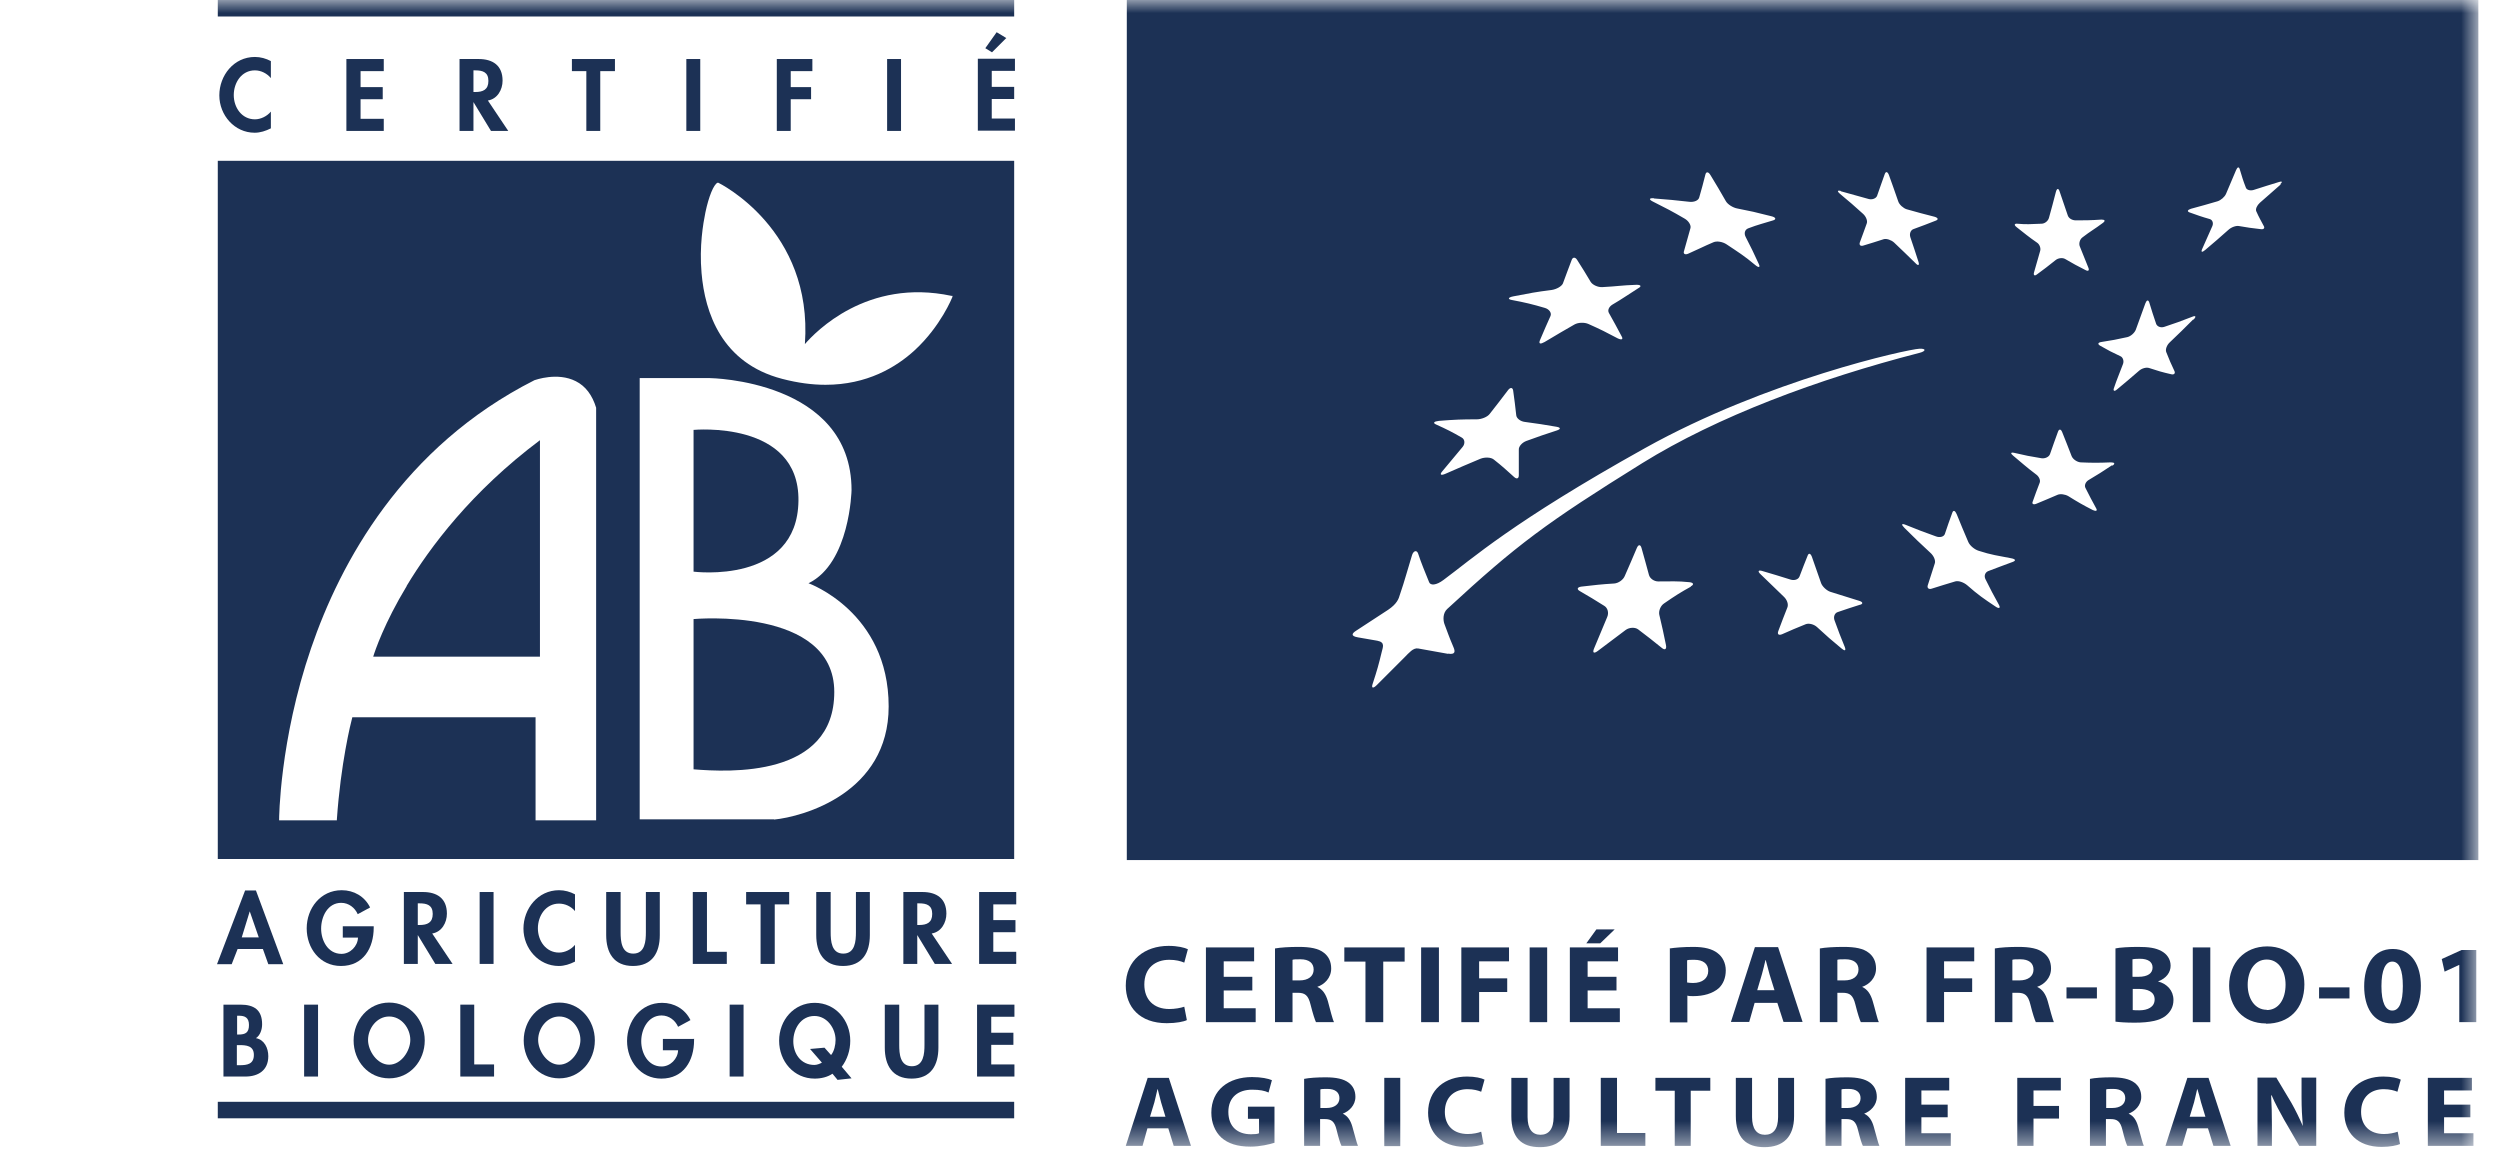 <svg width="97" height="45" viewBox="0 0 97 45" fill="none" xmlns="http://www.w3.org/2000/svg">
<mask id="mask0_1_3530" style="mask-type:luminance" maskUnits="userSpaceOnUse" x="0" y="0" width="97" height="45">
<path d="M96.16 0H0V44.51H96.16V0Z" fill="white"/>
</mask>
<g mask="url(#mask0_1_3530)">
<path d="M46.05 39.58C45.93 39.64 45.64 39.7 45.27 39.7C44.22 39.7 43.68 39.07 43.68 38.24C43.68 37.25 44.42 36.7 45.34 36.7C45.7 36.7 45.97 36.77 46.09 36.83L45.95 37.35C45.81 37.29 45.62 37.24 45.37 37.24C44.83 37.24 44.4 37.55 44.4 38.2C44.4 38.78 44.76 39.15 45.37 39.15C45.58 39.15 45.81 39.11 45.95 39.06L46.05 39.58Z" fill="#1C3155"/>
<path d="M48.59 38.43H47.48V39.12H48.72V39.66H46.79V36.76H48.66V37.3H47.48V37.9H48.59V38.43Z" fill="#1C3155"/>
<path d="M49.47 36.8C49.69 36.76 50.02 36.74 50.39 36.74C50.84 36.74 51.16 36.8 51.37 36.97C51.55 37.11 51.65 37.31 51.65 37.58C51.65 37.95 51.38 38.2 51.11 38.29C51.32 38.39 51.44 38.57 51.52 38.84C51.61 39.17 51.7 39.55 51.76 39.66H51.06C51.02 39.58 50.94 39.34 50.85 38.98C50.76 38.61 50.63 38.52 50.35 38.52H50.15V39.66H49.47V36.8ZM50.15 38.04H50.42C50.76 38.04 50.97 37.88 50.97 37.62C50.97 37.36 50.78 37.22 50.46 37.22C50.29 37.22 50.2 37.22 50.15 37.24V38.04Z" fill="#1C3155"/>
<path d="M52.98 37.31H52.16V36.76H54.5V37.31H53.67V39.66H52.98V37.31Z" fill="#1C3155"/>
<path d="M55.83 36.76H55.14V39.66H55.83V36.76Z" fill="#1C3155"/>
<path d="M56.7 36.76H58.55V37.3H57.39V37.96H58.48V38.49H57.39V39.66H56.7V36.76Z" fill="#1C3155"/>
<path d="M60.03 36.76H59.35V39.66H60.03V36.76Z" fill="#1C3155"/>
<path d="M62.72 38.43H61.6V39.12H62.85V39.66H60.91V36.76H62.78V37.3H61.6V37.9H62.72V38.43ZM62.65 36.06L62.09 36.6H61.55L61.94 36.06H62.65Z" fill="#1C3155"/>
<path d="M64.78 36.8C64.99 36.77 65.29 36.74 65.71 36.74C66.13 36.74 66.44 36.82 66.64 36.98C66.83 37.12 66.96 37.36 66.96 37.65C66.96 37.94 66.86 38.18 66.69 38.34C66.45 38.55 66.1 38.65 65.7 38.65C65.61 38.65 65.53 38.65 65.47 38.63V39.67H64.79V36.81L64.78 36.8ZM65.46 38.12C65.52 38.13 65.59 38.14 65.69 38.14C66.05 38.14 66.28 37.96 66.28 37.67C66.28 37.4 66.09 37.24 65.74 37.24C65.6 37.24 65.51 37.24 65.46 37.26V38.11V38.12Z" fill="#1C3155"/>
<path d="M68.08 38.91L67.87 39.65H67.16L68.09 36.75H68.99L69.94 39.65H69.2L68.96 38.91H68.09H68.08ZM68.85 38.42L68.66 37.81C68.61 37.64 68.56 37.42 68.51 37.25H68.5C68.46 37.42 68.41 37.64 68.36 37.81L68.18 38.42H68.85Z" fill="#1C3155"/>
<path d="M70.61 36.8C70.83 36.76 71.16 36.74 71.53 36.74C71.98 36.74 72.3 36.8 72.51 36.97C72.69 37.11 72.79 37.31 72.79 37.58C72.79 37.95 72.52 38.2 72.25 38.29C72.46 38.39 72.58 38.57 72.66 38.84C72.76 39.17 72.84 39.55 72.9 39.66H72.2C72.16 39.58 72.08 39.34 71.99 38.98C71.9 38.61 71.77 38.52 71.49 38.52H71.29V39.66H70.61V36.8ZM71.29 38.04H71.56C71.9 38.04 72.11 37.88 72.11 37.62C72.11 37.36 71.92 37.22 71.6 37.22C71.43 37.22 71.34 37.22 71.29 37.24V38.04Z" fill="#1C3155"/>
<path d="M74.75 36.76H76.6V37.3H75.43V37.96H76.52V38.49H75.43V39.66H74.75V36.76Z" fill="#1C3155"/>
<path d="M77.4 36.8C77.62 36.76 77.95 36.74 78.31 36.74C78.76 36.74 79.08 36.8 79.29 36.97C79.48 37.11 79.58 37.31 79.58 37.58C79.58 37.95 79.31 38.2 79.04 38.29C79.25 38.39 79.37 38.57 79.45 38.84C79.54 39.17 79.64 39.55 79.69 39.66H78.99C78.95 39.58 78.87 39.34 78.78 38.98C78.69 38.61 78.56 38.52 78.28 38.52H78.08V39.66H77.4V36.8ZM78.08 38.04H78.35C78.69 38.04 78.9 37.88 78.9 37.62C78.9 37.36 78.71 37.22 78.39 37.22C78.22 37.22 78.13 37.22 78.08 37.24V38.04Z" fill="#1C3155"/>
<path d="M81.36 38.31H80.18V38.74H81.36V38.31Z" fill="#1C3155"/>
<path d="M82.07 36.8C82.25 36.76 82.61 36.74 82.96 36.74C83.38 36.74 83.64 36.78 83.86 36.9C84.07 37.01 84.22 37.21 84.22 37.47C84.22 37.72 84.06 37.96 83.73 38.08C84.08 38.17 84.33 38.43 84.33 38.8C84.33 39.07 84.21 39.27 84.02 39.42C83.8 39.59 83.43 39.68 82.82 39.68C82.48 39.68 82.23 39.66 82.08 39.64V36.8H82.07ZM82.75 37.9H82.97C83.34 37.9 83.52 37.76 83.52 37.54C83.52 37.32 83.34 37.2 83.03 37.2C82.87 37.2 82.79 37.21 82.74 37.22V37.89L82.75 37.9ZM82.75 39.19C82.82 39.2 82.9 39.2 83.01 39.2C83.32 39.2 83.6 39.08 83.6 38.78C83.6 38.48 83.33 38.37 82.98 38.37H82.75V39.19Z" fill="#1C3155"/>
<path d="M85.76 36.76H85.08V39.66H85.76V36.76Z" fill="#1C3155"/>
<path d="M87.92 39.71C87.02 39.71 86.49 39.06 86.49 38.24C86.49 37.37 87.08 36.72 87.97 36.72C88.86 36.72 89.41 37.39 89.41 38.19C89.41 39.15 88.81 39.72 87.92 39.72V39.71ZM87.95 39.19C88.41 39.19 88.68 38.77 88.68 38.2C88.68 37.68 88.42 37.23 87.95 37.23C87.48 37.23 87.21 37.67 87.21 38.21C87.21 38.75 87.49 39.18 87.95 39.18V39.19Z" fill="#1C3155"/>
<path d="M91.16 38.31H89.98V38.74H91.16V38.31Z" fill="#1C3155"/>
<path d="M92.82 39.71C92.06 39.71 91.73 39.06 91.73 38.27C91.73 37.46 92.08 36.82 92.84 36.82C93.6 36.82 93.93 37.49 93.93 38.25C93.93 39.11 93.57 39.71 92.83 39.71H92.82ZM92.82 39.21C93.09 39.21 93.23 38.89 93.23 38.26C93.23 37.63 93.09 37.31 92.82 37.31C92.56 37.31 92.4 37.63 92.4 38.26C92.4 38.91 92.56 39.21 92.82 39.21Z" fill="#1C3155"/>
<path d="M95.42 37.44H95.41L94.85 37.7L94.74 37.21L95.51 36.86H96.08V39.66H95.42V37.44Z" fill="#1C3155"/>
<path d="M44.52 43.78L44.33 44.46H43.68L44.53 41.82H45.35L46.21 44.46H45.54L45.33 43.78H44.53H44.52ZM45.22 43.33L45.05 42.77C45.01 42.61 44.96 42.41 44.92 42.26H44.91C44.87 42.42 44.83 42.62 44.79 42.77L44.62 43.33H45.23H45.22Z" fill="#1C3155"/>
<path d="M49.45 44.34C49.26 44.4 48.89 44.49 48.52 44.49C48.01 44.49 47.65 44.37 47.39 44.14C47.14 43.91 47 43.56 47 43.17C47 42.29 47.67 41.79 48.58 41.79C48.94 41.79 49.21 41.85 49.35 41.91L49.22 42.39C49.07 42.32 48.88 42.28 48.58 42.28C48.06 42.28 47.66 42.56 47.66 43.14C47.66 43.72 48.02 44.01 48.54 44.01C48.68 44.01 48.8 44 48.85 43.97V43.41H48.42V42.94H49.45V44.33V44.34Z" fill="#1C3155"/>
<path d="M50.6 41.86C50.8 41.82 51.1 41.8 51.43 41.8C51.84 41.8 52.13 41.86 52.33 42.01C52.5 42.14 52.59 42.32 52.59 42.56C52.59 42.89 52.34 43.12 52.1 43.21C52.29 43.3 52.4 43.47 52.47 43.71C52.56 44.01 52.64 44.36 52.69 44.46H52.05C52.01 44.39 51.94 44.17 51.86 43.84C51.78 43.51 51.66 43.42 51.4 43.42H51.22V44.46H50.6V41.85V41.86ZM51.22 42.99H51.47C51.78 42.99 51.97 42.84 51.97 42.61C51.97 42.38 51.8 42.25 51.51 42.25C51.36 42.25 51.27 42.25 51.23 42.27V43L51.22 42.99Z" fill="#1C3155"/>
<path d="M54.33 41.82H53.71V44.47H54.33V41.82Z" fill="#1C3155"/>
<path d="M57.57 44.39C57.46 44.44 57.19 44.5 56.86 44.5C55.9 44.5 55.41 43.93 55.41 43.17C55.41 42.27 56.08 41.77 56.92 41.77C57.24 41.77 57.49 41.83 57.6 41.89L57.47 42.36C57.35 42.31 57.17 42.26 56.94 42.26C56.45 42.26 56.06 42.55 56.06 43.14C56.06 43.67 56.39 44 56.95 44C57.14 44 57.35 43.96 57.47 43.91L57.56 44.38L57.57 44.39Z" fill="#1C3155"/>
<path d="M59.27 41.82V43.34C59.27 43.8 59.45 44.03 59.77 44.03C60.09 44.03 60.28 43.81 60.28 43.34V41.82H60.9V43.31C60.9 44.12 60.47 44.51 59.75 44.51C59.03 44.51 58.64 44.14 58.64 43.3V41.82H59.26H59.27Z" fill="#1C3155"/>
<path d="M62.11 41.82H62.74V43.96H63.84V44.46H62.11V41.82Z" fill="#1C3155"/>
<path d="M64.98 42.32H64.23V41.82H66.36V42.32H65.6V44.46H64.98V42.32Z" fill="#1C3155"/>
<path d="M67.98 41.82V43.34C67.98 43.8 68.16 44.03 68.48 44.03C68.8 44.03 68.99 43.81 68.99 43.34V41.82H69.61V43.31C69.61 44.12 69.18 44.51 68.46 44.51C67.74 44.51 67.35 44.14 67.35 43.3V41.82H67.97H67.98Z" fill="#1C3155"/>
<path d="M70.82 41.86C71.02 41.82 71.32 41.8 71.66 41.8C72.07 41.8 72.36 41.86 72.56 42.01C72.73 42.14 72.82 42.32 72.82 42.56C72.82 42.89 72.57 43.12 72.33 43.21C72.52 43.3 72.63 43.47 72.7 43.71C72.79 44.01 72.87 44.36 72.92 44.46H72.28C72.24 44.39 72.17 44.17 72.09 43.84C72.01 43.51 71.89 43.42 71.63 43.42H71.45V44.46H70.83V41.85L70.82 41.86ZM71.44 42.99H71.69C72 42.99 72.19 42.84 72.19 42.61C72.19 42.38 72.02 42.25 71.73 42.25C71.58 42.25 71.49 42.25 71.45 42.27V43L71.44 42.99Z" fill="#1C3155"/>
<path d="M75.57 43.35H74.55V43.97H75.69V44.46H73.92V41.82H75.63V42.31H74.55V42.86H75.57V43.35Z" fill="#1C3155"/>
<path d="M78.27 41.82H79.96V42.31H78.9V42.91H79.89V43.4H78.9V44.46H78.27V41.82Z" fill="#1C3155"/>
<path d="M81.09 41.86C81.29 41.82 81.59 41.8 81.92 41.8C82.33 41.8 82.62 41.86 82.82 42.01C82.99 42.14 83.08 42.32 83.08 42.56C83.08 42.89 82.83 43.12 82.59 43.21C82.79 43.3 82.89 43.47 82.96 43.71C83.05 44.01 83.13 44.36 83.18 44.46H82.54C82.5 44.39 82.43 44.17 82.35 43.84C82.27 43.51 82.15 43.42 81.89 43.42H81.71V44.46H81.09V41.85V41.86ZM81.71 42.99H81.96C82.27 42.99 82.46 42.84 82.46 42.61C82.46 42.38 82.29 42.25 82 42.25C81.85 42.25 81.76 42.25 81.72 42.27V43L81.71 42.99Z" fill="#1C3155"/>
<path d="M84.87 43.78L84.67 44.46H84.02L84.87 41.82H85.69L86.55 44.46H85.88L85.67 43.78H84.87ZM85.57 43.33L85.4 42.77C85.36 42.61 85.31 42.41 85.26 42.26H85.25C85.21 42.42 85.17 42.62 85.13 42.77L84.96 43.33H85.57Z" fill="#1C3155"/>
<path d="M87.59 44.46V41.81H88.32L88.9 42.78C89.06 43.06 89.22 43.39 89.35 43.69C89.32 43.34 89.3 42.98 89.3 42.58V41.81H89.87V44.46H89.21L88.62 43.44C88.46 43.15 88.27 42.81 88.14 42.5H88.12C88.14 42.85 88.15 43.23 88.15 43.66V44.46H87.58H87.59Z" fill="#1C3155"/>
<path d="M93.12 44.39C93.01 44.44 92.74 44.5 92.41 44.5C91.45 44.5 90.96 43.93 90.96 43.17C90.96 42.27 91.63 41.77 92.47 41.77C92.79 41.77 93.04 41.83 93.15 41.89L93.02 42.36C92.9 42.31 92.72 42.26 92.49 42.26C92 42.26 91.61 42.55 91.61 43.14C91.61 43.67 91.94 44 92.5 44C92.69 44 92.9 43.96 93.03 43.91L93.12 44.38V44.39Z" fill="#1C3155"/>
<path d="M95.85 43.35H94.83V43.97H95.97V44.46H94.2V41.82H95.91V42.31H94.83V42.86H95.85V43.35Z" fill="#1C3155"/>
<path d="M43.72 33.37H96.16V0H43.72V33.37ZM78.26 8.68C78.63 8.71 78.77 8.7 79.21 8.68C79.34 8.68 79.47 8.57 79.5 8.45C79.61 8.06 79.66 7.86 79.77 7.44C79.81 7.3 79.87 7.3 79.91 7.42C80.04 7.81 80.1 7.99 80.23 8.36C80.27 8.48 80.41 8.55 80.54 8.55C80.88 8.55 81.1 8.55 81.54 8.52C81.67 8.52 81.7 8.57 81.59 8.65C81.27 8.89 81.11 8.97 80.8 9.21C80.69 9.29 80.65 9.46 80.7 9.57C80.83 9.9 80.9 10.06 81.03 10.39C81.07 10.49 81.03 10.54 80.92 10.48C80.6 10.32 80.44 10.23 80.13 10.05C80.03 9.99 79.86 10.01 79.76 10.09C79.47 10.32 79.32 10.44 79.03 10.65C78.94 10.72 78.89 10.68 78.92 10.57C79.01 10.25 79.06 10.08 79.16 9.73C79.19 9.62 79.13 9.47 79.03 9.41C78.71 9.19 78.56 9.06 78.24 8.81C78.14 8.73 78.15 8.67 78.28 8.68M71.42 7.42C71.86 7.54 72.07 7.6 72.5 7.72C72.64 7.76 72.79 7.7 72.83 7.6C72.95 7.27 73 7.1 73.13 6.75C73.17 6.64 73.24 6.66 73.29 6.79C73.44 7.2 73.51 7.41 73.65 7.81C73.69 7.94 73.85 8.08 73.98 8.12C74.41 8.24 74.62 8.3 75.06 8.41C75.2 8.45 75.22 8.52 75.11 8.56C74.76 8.7 74.59 8.76 74.24 8.89C74.13 8.93 74.08 9.07 74.12 9.2C74.25 9.59 74.32 9.79 74.44 10.17C74.48 10.3 74.42 10.32 74.32 10.21C73.99 9.89 73.83 9.73 73.49 9.41C73.38 9.31 73.2 9.25 73.09 9.28C72.77 9.38 72.6 9.44 72.29 9.53C72.19 9.56 72.13 9.51 72.16 9.41C72.27 9.12 72.32 8.97 72.43 8.67C72.47 8.57 72.4 8.4 72.29 8.3C71.94 7.98 71.75 7.82 71.39 7.52C71.27 7.42 71.29 7.37 71.43 7.41M64.17 7.7C64.73 7.74 65 7.77 65.55 7.83C65.73 7.85 65.9 7.78 65.93 7.66C66.03 7.31 66.08 7.13 66.17 6.77C66.2 6.65 66.29 6.66 66.37 6.8C66.61 7.19 66.73 7.4 66.96 7.8C67.03 7.93 67.24 8.06 67.41 8.09C67.92 8.19 68.11 8.23 68.73 8.39C68.9 8.43 68.93 8.51 68.8 8.55C68.42 8.67 68.22 8.71 67.83 8.86C67.7 8.91 67.66 9.05 67.73 9.19C67.94 9.59 68.04 9.81 68.24 10.24C68.31 10.38 68.24 10.4 68.1 10.28C67.67 9.92 67.44 9.78 66.99 9.48C66.84 9.38 66.61 9.34 66.48 9.4C66.1 9.56 65.9 9.67 65.51 9.84C65.38 9.9 65.3 9.85 65.34 9.74C65.44 9.39 65.49 9.2 65.59 8.85C65.62 8.74 65.52 8.57 65.36 8.48C64.88 8.2 64.63 8.07 64.13 7.82C63.97 7.74 63.98 7.68 64.17 7.69M58.71 11.5C59.38 11.37 59.58 11.33 60.21 11.25C60.4 11.22 60.59 11.11 60.64 11C60.78 10.63 60.84 10.45 60.98 10.09C61.02 9.97 61.12 9.97 61.19 10.08C61.41 10.42 61.51 10.59 61.72 10.94C61.79 11.05 61.99 11.15 62.17 11.14C62.76 11.11 62.9 11.07 63.5 11.05C63.67 11.05 63.7 11.11 63.57 11.18C63.11 11.47 62.97 11.58 62.56 11.82C62.43 11.9 62.36 12.04 62.43 12.15C62.63 12.5 62.72 12.68 62.92 13.05C62.99 13.17 62.92 13.2 62.77 13.13C62.32 12.89 62.1 12.78 61.63 12.57C61.47 12.5 61.23 12.51 61.09 12.59C60.66 12.84 60.51 12.92 59.93 13.27C59.77 13.36 59.69 13.35 59.75 13.2C59.94 12.74 60 12.63 60.16 12.26C60.21 12.14 60.11 12 59.95 11.95C59.44 11.8 59.19 11.74 58.66 11.64C58.49 11.61 58.51 11.54 58.71 11.5ZM55.83 16.33C56.44 16.28 56.73 16.27 57.3 16.27C57.48 16.27 57.71 16.18 57.8 16.06C58.09 15.69 58.23 15.51 58.51 15.14C58.6 15.02 58.69 15.03 58.71 15.15C58.76 15.53 58.79 15.72 58.83 16.11C58.84 16.23 58.99 16.35 59.16 16.37C59.73 16.45 59.83 16.46 60.4 16.56C60.56 16.59 60.56 16.65 60.41 16.7C59.95 16.85 59.71 16.93 59.22 17.11C59.06 17.17 58.92 17.32 58.93 17.45C58.93 17.84 58.93 18.04 58.93 18.44C58.93 18.57 58.85 18.6 58.75 18.51C58.44 18.23 58.29 18.09 57.96 17.83C57.85 17.74 57.62 17.73 57.44 17.8C56.91 18.02 56.64 18.14 56.09 18.38C55.91 18.46 55.85 18.42 55.95 18.3C56.27 17.92 56.43 17.72 56.75 17.34C56.85 17.22 56.84 17.05 56.72 16.98C56.34 16.76 56.14 16.66 55.72 16.47C55.58 16.41 55.64 16.35 55.83 16.33ZM56.19 25.37C55.54 25.25 55.48 25.24 55.02 25.16C54.83 25.13 54.67 25.33 54.49 25.51C54.02 25.98 53.87 26.13 53.42 26.58C53.27 26.73 53.2 26.7 53.26 26.53C53.43 26.01 53.49 25.8 53.61 25.3C53.65 25.12 53.76 24.92 53.44 24.86C53.04 24.79 52.99 24.78 52.69 24.73C52.39 24.68 52.46 24.57 52.62 24.47C53.04 24.19 53.18 24.11 53.86 23.66C54.2 23.43 54.27 23.24 54.32 23.06C54.51 22.51 54.6 22.14 54.79 21.53C54.85 21.36 54.97 21.34 55.02 21.47C55.16 21.89 55.27 22.14 55.45 22.59C55.5 22.72 55.72 22.72 56.01 22.5C57.11 21.69 58.67 20.26 63.82 17.39C68.55 14.75 74.01 13.55 74.48 13.53C74.75 13.52 74.72 13.63 74.48 13.69C70.52 14.71 66.64 16.16 63.72 17.97C59.99 20.29 58.87 21.12 56.15 23.63C55.98 23.79 55.99 24.05 56.04 24.2C56.21 24.64 56.17 24.58 56.39 25.1C56.47 25.28 56.47 25.41 56.18 25.36M65.61 22.76C65.21 22.98 64.99 23.12 64.57 23.41C64.43 23.5 64.35 23.7 64.38 23.85C64.49 24.31 64.54 24.54 64.64 25.03C64.67 25.19 64.6 25.24 64.48 25.14C64.11 24.84 63.93 24.7 63.56 24.42C63.44 24.33 63.22 24.34 63.08 24.44C62.65 24.76 62.43 24.93 61.99 25.26C61.84 25.37 61.78 25.33 61.85 25.16C62.06 24.66 62.16 24.42 62.36 23.94C62.43 23.78 62.38 23.59 62.25 23.51C61.87 23.27 61.67 23.15 61.29 22.93C61.17 22.86 61.2 22.78 61.36 22.76C61.88 22.7 62.13 22.67 62.63 22.64C62.79 22.63 62.98 22.5 63.04 22.35C63.24 21.9 63.33 21.68 63.51 21.26C63.57 21.12 63.65 21.12 63.69 21.26C63.81 21.67 63.86 21.88 63.98 22.31C64.02 22.45 64.18 22.56 64.34 22.56C64.83 22.56 65.08 22.54 65.56 22.59C65.72 22.61 65.73 22.69 65.6 22.75M72.18 23.46C71.83 23.57 71.65 23.63 71.3 23.75C71.18 23.79 71.13 23.94 71.18 24.07C71.33 24.49 71.41 24.69 71.58 25.11C71.63 25.25 71.58 25.27 71.45 25.16C71.06 24.84 70.87 24.67 70.5 24.33C70.38 24.22 70.18 24.17 70.06 24.22C69.7 24.37 69.51 24.44 69.14 24.61C69.01 24.66 68.95 24.61 69 24.48C69.14 24.11 69.21 23.92 69.35 23.57C69.4 23.45 69.34 23.27 69.21 23.15C68.85 22.8 68.67 22.63 68.31 22.28C68.19 22.17 68.22 22.11 68.36 22.15C68.81 22.28 69.03 22.35 69.48 22.49C69.62 22.53 69.77 22.49 69.82 22.37C69.95 22.03 70.01 21.87 70.14 21.55C70.18 21.45 70.25 21.47 70.3 21.6C70.44 22.01 70.52 22.22 70.66 22.63C70.71 22.76 70.87 22.91 71.01 22.96C71.46 23.1 71.68 23.17 72.13 23.31C72.27 23.35 72.3 23.42 72.19 23.46M78.1 21.8C77.71 21.94 77.52 22.02 77.14 22.16C77.02 22.21 76.97 22.35 77.04 22.48C77.24 22.88 77.34 23.08 77.56 23.47C77.63 23.6 77.56 23.63 77.42 23.53C76.97 23.23 76.75 23.08 76.33 22.71C76.19 22.59 75.98 22.52 75.86 22.56C75.5 22.67 75.32 22.72 74.95 22.84C74.83 22.88 74.76 22.81 74.8 22.7C74.91 22.36 74.96 22.19 75.07 21.86C75.11 21.75 75.03 21.56 74.89 21.44C74.48 21.06 74.28 20.87 73.89 20.48C73.76 20.35 73.78 20.3 73.93 20.36C74.4 20.55 74.63 20.64 75.11 20.81C75.26 20.87 75.42 20.83 75.46 20.72C75.57 20.39 75.63 20.22 75.75 19.89C75.79 19.78 75.86 19.81 75.92 19.95C76.09 20.38 76.19 20.6 76.37 21.03C76.43 21.17 76.61 21.32 76.77 21.37C77.26 21.53 77.52 21.56 78.03 21.66C78.2 21.69 78.23 21.75 78.1 21.8ZM81.95 18.05C81.57 18.3 81.39 18.42 81.03 18.63C80.92 18.7 80.86 18.84 80.92 18.94C81.08 19.26 81.16 19.41 81.33 19.72C81.39 19.82 81.33 19.85 81.2 19.79C80.81 19.59 80.62 19.48 80.25 19.25C80.13 19.18 79.94 19.15 79.83 19.2C79.49 19.35 79.33 19.41 79 19.55C78.89 19.59 78.83 19.55 78.87 19.46C78.97 19.17 79.03 19.02 79.14 18.73C79.18 18.63 79.11 18.48 78.99 18.4C78.63 18.13 78.46 17.97 78.11 17.68C78 17.59 78.01 17.54 78.15 17.57C78.57 17.67 78.78 17.71 79.21 17.78C79.35 17.8 79.5 17.73 79.54 17.62C79.66 17.28 79.72 17.1 79.85 16.75C79.89 16.64 79.96 16.64 80.01 16.76C80.16 17.14 80.24 17.33 80.38 17.7C80.43 17.82 80.59 17.93 80.73 17.94C81.19 17.96 81.42 17.96 81.9 17.94C82.05 17.94 82.08 17.99 81.96 18.07M85.09 12.4C84.73 12.76 84.55 12.94 84.19 13.28C84.07 13.39 84.01 13.56 84.05 13.66C84.17 13.96 84.23 14.11 84.37 14.4C84.41 14.49 84.35 14.55 84.24 14.52C83.89 14.44 83.72 14.39 83.39 14.28C83.28 14.24 83.1 14.29 82.99 14.39C82.65 14.69 82.46 14.84 82.14 15.11C82.04 15.2 81.98 15.17 82.02 15.06C82.14 14.7 82.23 14.51 82.37 14.13C82.42 14.01 82.37 13.86 82.27 13.82C81.95 13.67 81.79 13.59 81.48 13.41C81.38 13.35 81.4 13.29 81.53 13.27C81.93 13.21 82.13 13.17 82.54 13.08C82.67 13.05 82.82 12.92 82.87 12.79C83.02 12.38 83.09 12.19 83.24 11.77C83.29 11.64 83.35 11.62 83.39 11.73C83.49 12.07 83.55 12.24 83.66 12.57C83.7 12.67 83.84 12.73 83.98 12.68C84.41 12.54 84.62 12.46 85.06 12.29C85.2 12.23 85.22 12.29 85.11 12.4M88.5 7.15C88.18 7.43 88.02 7.57 87.68 7.87C87.57 7.97 87.51 8.11 87.54 8.19C87.65 8.44 87.72 8.55 87.84 8.78C87.88 8.86 87.82 8.91 87.71 8.89C87.37 8.85 87.2 8.83 86.87 8.77C86.76 8.75 86.58 8.81 86.46 8.92C86.11 9.23 85.93 9.39 85.56 9.7C85.44 9.8 85.39 9.79 85.44 9.67C85.6 9.31 85.68 9.13 85.84 8.77C85.89 8.65 85.84 8.53 85.74 8.5C85.42 8.41 85.26 8.35 84.95 8.24C84.85 8.2 84.88 8.14 85.01 8.1C85.42 7.99 85.63 7.93 86.04 7.81C86.17 7.77 86.32 7.64 86.37 7.52C86.53 7.15 86.6 6.97 86.76 6.6C86.81 6.48 86.87 6.46 86.9 6.56C86.99 6.86 87.03 7 87.14 7.28C87.17 7.37 87.31 7.41 87.44 7.37C87.84 7.24 88.04 7.18 88.43 7.06C88.55 7.02 88.57 7.06 88.47 7.15" fill="#1C3155"/>
<path d="M39.35 0H8.45V0.64H39.35V0Z" fill="#1C3155"/>
<path d="M39.35 42.75H8.45V43.39H39.35V42.75Z" fill="#1C3155"/>
<path d="M10.51 3.03C10.36 2.85 10.13 2.73 9.89 2.73C9.37 2.73 9.07 3.21 9.07 3.69C9.07 4.17 9.38 4.63 9.89 4.63C10.12 4.63 10.36 4.51 10.51 4.33V4.98C10.31 5.08 10.1 5.15 9.88 5.15C9.1 5.15 8.51 4.47 8.51 3.7C8.51 2.93 9.07 2.21 9.89 2.21C10.11 2.21 10.32 2.27 10.51 2.37V3.02V3.03Z" fill="#1C3155"/>
<path d="M13.99 2.76V3.38H14.85V3.85H13.99V4.61H14.89V5.08H13.44V2.29H14.89V2.76H13.99Z" fill="#1C3155"/>
<path d="M19.71 5.08H19.05L18.37 3.96V5.08H17.83V2.29H18.57C19.12 2.29 19.5 2.54 19.5 3.13C19.5 3.48 19.3 3.84 18.93 3.9L19.72 5.08H19.71ZM18.37 3.57H18.44C18.74 3.57 18.95 3.48 18.95 3.14C18.95 2.8 18.73 2.73 18.44 2.73H18.37V3.57Z" fill="#1C3155"/>
<path d="M23.29 5.08H22.75V2.76H22.19V2.29H23.86V2.76H23.29V5.08Z" fill="#1C3155"/>
<path d="M27.17 2.29H26.63V5.08H27.17V2.29Z" fill="#1C3155"/>
<path d="M30.68 2.76V3.38H31.47V3.85H30.68V5.08H30.14V2.29H31.52V2.76H30.68Z" fill="#1C3155"/>
<path d="M34.96 2.29H34.42V5.08H34.96V2.29Z" fill="#1C3155"/>
<path d="M38.48 2.76V3.37H39.35V3.84H38.48V4.6H39.38V5.07H37.94V2.28H39.38V2.75H38.48V2.76ZM39.05 1.47L38.49 2.03L38.23 1.87L38.67 1.25L39.05 1.48V1.47Z" fill="#1C3155"/>
<path d="M9.22 36.82L8.99 37.41H8.42L9.51 34.55H9.93L10.99 37.41H10.41L10.2 36.82H9.23H9.22ZM9.69 35.36L9.38 36.37H10.04L9.69 35.36Z" fill="#1C3155"/>
<path d="M14.5 35.92V35.99C14.5 36.78 14.1 37.48 13.23 37.48C12.41 37.48 11.9 36.79 11.9 36.02C11.9 35.25 12.43 34.54 13.26 34.54C13.73 34.54 14.15 34.78 14.36 35.21L13.88 35.47C13.77 35.22 13.53 35.03 13.24 35.03C12.71 35.03 12.46 35.57 12.46 36.03C12.46 36.49 12.72 37.01 13.25 37.01C13.59 37.01 13.88 36.71 13.89 36.38H13.3V35.94H14.5V35.92Z" fill="#1C3155"/>
<path d="M17.55 37.4H16.89L16.21 36.28V37.4H15.67V34.61H16.41C16.96 34.61 17.34 34.86 17.34 35.45C17.34 35.8 17.14 36.16 16.77 36.22L17.56 37.4H17.55ZM16.21 35.89H16.28C16.58 35.89 16.79 35.8 16.79 35.46C16.79 35.12 16.57 35.05 16.28 35.05H16.21V35.89Z" fill="#1C3155"/>
<path d="M19.15 34.61H18.61V37.4H19.15V34.61Z" fill="#1C3155"/>
<path d="M22.31 35.35C22.16 35.17 21.93 35.06 21.69 35.06C21.17 35.06 20.87 35.54 20.87 36.02C20.87 36.5 21.18 36.96 21.69 36.96C21.92 36.96 22.16 36.84 22.31 36.66V37.31C22.11 37.41 21.9 37.48 21.68 37.48C20.9 37.48 20.31 36.8 20.31 36.03C20.31 35.26 20.87 34.54 21.69 34.54C21.91 34.54 22.12 34.6 22.31 34.7V35.35Z" fill="#1C3155"/>
<path d="M23.54 34.61H24.08V36.17C24.08 36.51 24.11 37 24.57 37C25.03 37 25.06 36.51 25.06 36.17V34.61H25.6V36.28C25.6 36.96 25.31 37.48 24.56 37.48C23.81 37.48 23.52 36.96 23.52 36.28V34.61H23.54Z" fill="#1C3155"/>
<path d="M27.43 36.93H28.2V37.4H26.88V34.61H27.43V36.93Z" fill="#1C3155"/>
<path d="M30.06 37.4H29.51V35.09H28.95V34.61H30.62V35.09H30.06V37.4Z" fill="#1C3155"/>
<path d="M31.69 34.61H32.23V36.17C32.23 36.51 32.26 37 32.72 37C33.18 37 33.21 36.51 33.21 36.17V34.61H33.75V36.28C33.75 36.96 33.46 37.48 32.71 37.48C31.96 37.48 31.67 36.96 31.67 36.28V34.61H31.69Z" fill="#1C3155"/>
<path d="M36.93 37.4H36.27L35.59 36.28V37.4H35.05V34.61H35.79C36.34 34.61 36.72 34.86 36.72 35.45C36.72 35.8 36.52 36.16 36.15 36.22L36.94 37.4H36.93ZM35.59 35.89H35.66C35.96 35.89 36.17 35.8 36.17 35.46C36.17 35.12 35.95 35.05 35.66 35.05H35.59V35.89Z" fill="#1C3155"/>
<path d="M38.54 35.09V35.7H39.4V36.17H38.54V36.93H39.43V37.4H37.99V34.61H39.43V35.09H38.54Z" fill="#1C3155"/>
<path d="M8.65 38.98H9.33C9.85 38.98 10.17 39.18 10.17 39.74C10.17 39.94 10.1 40.17 9.93 40.28C10.26 40.34 10.41 40.67 10.41 40.98C10.41 41.53 10.02 41.77 9.52 41.77H8.67V38.98H8.65ZM9.19 40.14H9.26C9.53 40.14 9.66 40.06 9.66 39.77C9.66 39.48 9.5 39.41 9.27 39.41H9.2V40.14H9.19ZM9.19 41.33H9.3C9.59 41.33 9.85 41.29 9.85 40.93C9.85 40.57 9.55 40.55 9.28 40.55H9.19V41.33Z" fill="#1C3155"/>
<path d="M12.34 38.98H11.8V41.77H12.34V38.98Z" fill="#1C3155"/>
<path d="M13.72 40.37C13.72 39.59 14.29 38.9 15.1 38.9C15.91 38.9 16.48 39.58 16.48 40.37C16.48 41.16 15.91 41.84 15.1 41.84C14.29 41.84 13.72 41.17 13.72 40.37ZM14.28 40.35C14.28 40.77 14.63 41.31 15.1 41.31C15.57 41.31 15.92 40.77 15.92 40.35C15.92 39.9 15.58 39.44 15.1 39.44C14.62 39.44 14.28 39.9 14.28 40.35Z" fill="#1C3155"/>
<path d="M18.4 41.3H19.17V41.77H17.86V38.98H18.4V41.3Z" fill="#1C3155"/>
<path d="M20.32 40.37C20.32 39.59 20.89 38.9 21.7 38.9C22.51 38.9 23.08 39.58 23.08 40.37C23.08 41.16 22.51 41.84 21.7 41.84C20.89 41.84 20.32 41.17 20.32 40.37ZM20.88 40.35C20.88 40.77 21.23 41.31 21.7 41.31C22.17 41.31 22.52 40.77 22.52 40.35C22.52 39.9 22.18 39.44 21.7 39.44C21.22 39.44 20.88 39.9 20.88 40.35Z" fill="#1C3155"/>
<path d="M26.93 40.29V40.36C26.93 41.15 26.53 41.85 25.66 41.85C24.85 41.85 24.33 41.16 24.33 40.39C24.33 39.62 24.86 38.91 25.69 38.91C26.16 38.91 26.58 39.15 26.79 39.58L26.31 39.84C26.2 39.59 25.96 39.4 25.67 39.4C25.14 39.4 24.88 39.94 24.88 40.4C24.88 40.86 25.14 41.38 25.67 41.38C26.01 41.38 26.3 41.08 26.31 40.75H25.72V40.31H26.92L26.93 40.29Z" fill="#1C3155"/>
<path d="M28.85 38.98H28.31V41.77H28.85V38.98Z" fill="#1C3155"/>
<path d="M32.49 41.89L32.3 41.66C32.11 41.79 31.86 41.85 31.61 41.85C30.8 41.85 30.23 41.18 30.23 40.38C30.23 39.58 30.8 38.91 31.61 38.91C32.42 38.91 32.99 39.59 32.99 40.38C32.99 40.76 32.87 41.11 32.66 41.39L33.04 41.84L32.49 41.9V41.89ZM32.25 40.93C32.37 40.78 32.42 40.54 32.42 40.35C32.42 39.9 32.09 39.42 31.6 39.42C31.07 39.42 30.78 39.92 30.78 40.4C30.78 40.88 31.07 41.32 31.6 41.32C31.7 41.32 31.82 41.27 31.89 41.23L31.43 40.7L31.99 40.65L32.24 40.93H32.25Z" fill="#1C3155"/>
<path d="M34.35 38.98H34.89V40.54C34.89 40.88 34.92 41.37 35.38 41.37C35.84 41.37 35.87 40.88 35.87 40.54V38.98H36.41V40.65C36.41 41.33 36.12 41.85 35.37 41.85C34.62 41.85 34.33 41.33 34.33 40.65V38.98H34.35Z" fill="#1C3155"/>
<path d="M38.46 39.45V40.07H39.32V40.54H38.46V41.3H39.36V41.77H37.91V38.98H39.36V39.45H38.46Z" fill="#1C3155"/>
<path d="M30.98 19.43C31.02 16.29 26.91 16.68 26.91 16.68V22.18C26.91 22.18 30.94 22.7 30.98 19.43Z" fill="#1C3155"/>
<path d="M8.45 33.33H39.35V6.24H8.45V33.33ZM23.13 31.83H20.78V27.83H13.67C13.61 28.05 13.22 29.62 13.07 31.8V31.83H10.83V31.79C10.83 31.79 10.84 28.74 12.07 25.15C13.2 21.84 15.62 17.34 20.74 14.75C20.78 14.74 21.63 14.43 22.34 14.79C22.72 14.98 22.98 15.33 23.13 15.82V31.81V31.83ZM30.04 31.79H24.82V14.67H27.54C27.54 14.67 33.04 14.74 33.04 19.02C33.04 19.02 32.98 21.85 31.37 22.63C31.37 22.63 34.48 23.74 34.48 27.41C34.48 30.78 31.15 31.69 30.03 31.8M36.95 11.53C36.95 11.53 36.51 12.65 35.49 13.59C34.77 14.25 33.64 14.93 32.03 14.93C31.52 14.93 30.96 14.86 30.35 14.7C28 14.09 27.35 12.13 27.22 10.59C27.13 9.56 27.28 8.68 27.37 8.24C27.5 7.62 27.69 7.16 27.84 7.09H27.86H27.87C27.91 7.11 31.55 8.9 31.23 13.35C31.63 12.89 33.64 10.78 36.92 11.48H36.96L36.95 11.53Z" fill="#1C3155"/>
<path d="M15.78 22.74C14.91 24.18 14.55 25.25 14.48 25.48H20.95V17.08C18.29 19.07 16.67 21.25 15.78 22.73" fill="#1C3155"/>
<path d="M26.91 24.02V29.85C28.28 29.96 32.37 30.18 32.37 26.85C32.37 23.52 26.91 24.02 26.91 24.02Z" fill="#1C3155"/>
</g>
</svg>
